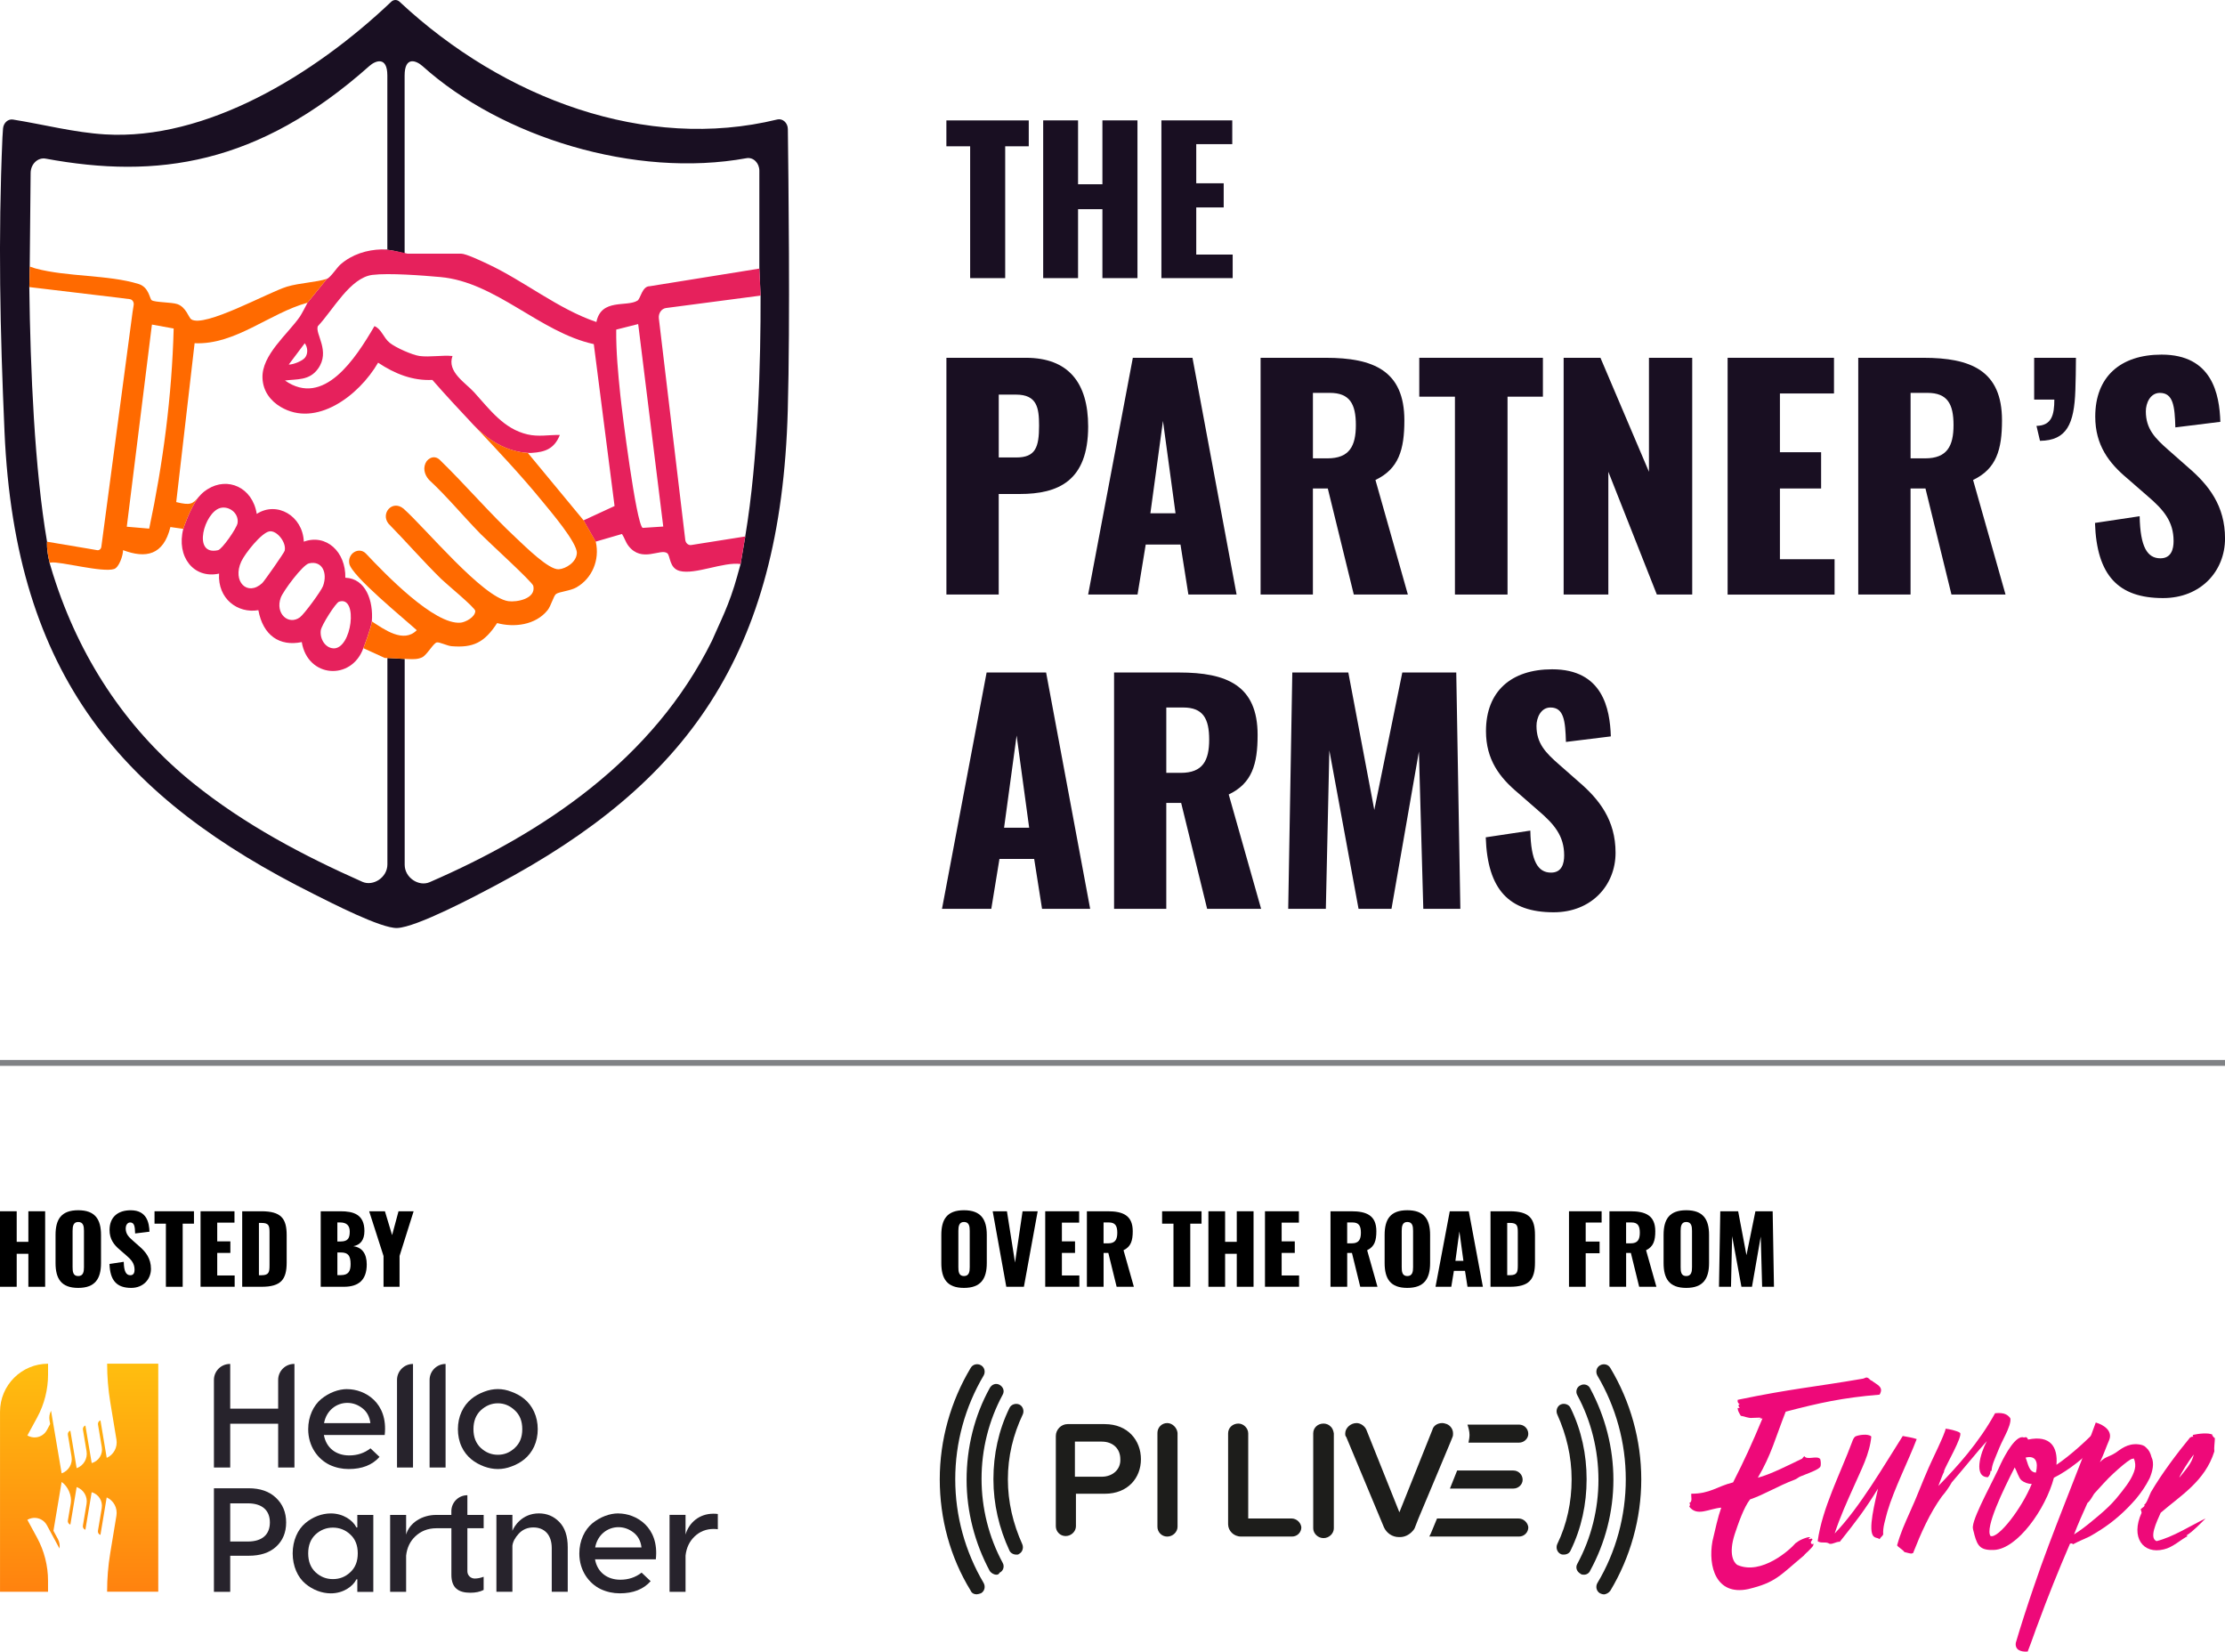 <svg xmlns="http://www.w3.org/2000/svg" xmlns:xlink="http://www.w3.org/1999/xlink" id="Layer_2" data-name="Layer 2" width="755.51" height="560.77" viewBox="0 0 755.51 560.77"><defs><style> .cls-1 { fill: #27232c; } .cls-2 { fill: none; stroke: #808285; stroke-miterlimit: 10; stroke-width: 2px; } .cls-3 { fill: url(#linear-gradient); } .cls-4 { fill: #190f22; } .cls-5 { fill: #e6215c; } .cls-6 { fill: #1d1d1b; } .cls-7 { fill: #ee0979; } .cls-8 { fill: #ff6a00; } </style><linearGradient id="linear-gradient" x1="26.86" y1="540.45" x2="26.86" y2="463.02" gradientUnits="userSpaceOnUse"><stop offset="0" stop-color="#ff820f"></stop><stop offset="1" stop-color="#ffbe0f"></stop></linearGradient></defs><g id="Layer_1-2" data-name="Layer 1"><g><g><g><path class="cls-4" d="M263.88,40.58c-44.42,10.84-92.73-6.86-128.23-40.01-.81-.76-1.98-.76-2.79.01-26.34,25.01-62.95,47.12-97.18,45.05-10.49-.64-20.89-3.38-31.28-5.04-1.68-.27-3.21,1.13-3.37,3.04-.11,1.32-.19,2.61-.2,3.02C-.66,81.2.02,112.01,1.53,146.57c3.63,83.44,40.55,124.75,105.03,156.99,5.86,2.93,22.78,11.67,28.25,11.52,6.57-.19,26.92-10.99,33.79-14.65,64.45-34.29,96.6-77.85,98.89-161.05.85-30.63.22-79.44.03-95.56-.03-2.15-1.78-3.7-3.64-3.25ZM253.06,182.16l-1.59,9.36c-.34,1.29-.7,2.56-1.07,3.82,0,.02-.01.04-.01.07-2.82,10.22-5.9,15.74-8.64,22.14-20.03,40.52-57.55,65.34-95.87,81.97-3.65,1.59-8.47-1.49-8.47-5.93v-69.85s-5.87-.36-5.87-.36v70.11c0,4.45-4.85,7.53-8.51,5.9-20.05-8.9-39.86-19.34-57.42-33.47-21.44-17.27-37.35-40.27-46.64-67.97-.7-2.07-1.36-4.18-1.98-6.32,0-.02-.01-.04-.01-.06-.04-.15-.09-.28-.13-.43,0,0,0,0,.01,0-1.18-4.68-.89-7.22-.89-7.22-4.22-24.61-5.66-58.2-6.02-86.45l.14-6.97.31-31.76c.02-3.06,2.45-5.37,5.11-4.88,37.75,6.98,72.07,2.21,109.93-31.47,2.09-1.86,6.08-3.33,6.08,3.23v59.04c-.36,0-1.62,0-1.98,0,3.47.04,7.85,1.44,7.85,1.44V25.68c0-6.77,4-5.1,6.1-3.22,26.84,24.13,72.14,38.15,109.98,31.25,2.3-.42,4.37,1.61,4.37,4.25v33.24s.42,9.17.42,9.17c.06,21.87-.75,55.1-5.22,81.81Z"></path><path class="cls-5" d="M232.69,183.33l-8.97-75.21c-.21-1.74.89-3.34,2.43-3.54l32.13-4.22-.42-9.17-37.23,5.99c-2.6-.04-3.12,4.23-4.16,4.88-3.65,2.28-12.3-.87-13.96,7.27-12.97-4.39-24.56-13.94-36.92-19.71-1.95-.91-7.33-3.5-9.06-3.5h-18.22s-5.29-1.4-8.75-1.44c-4.95.13-9.98,1.65-13.92,5.08-1.3,1.13-3.42,4.5-4.62,4.9l-6.59,8.11c-.23.49-2.07,3.97-2.57,4.69-4.11,5.97-13.07,13.05-12.73,20.93.19,4.5,2.79,7.75,6.14,9.75,11.99,7.15,26.5-3.64,33.12-15,5.68,3.79,11.76,6.19,18.42,5.85,4.48,5.13,9.11,10.1,13.76,15.05.09.09.18.2.27.29,8.63,9.15,17.28,9.51,19.41,9.45.33,0,.5-.03.5-.03,4.1-.28,7.44-1.22,9.35-6.07-3.83-.07-7.21.7-11.03-.2-7.98-1.86-12.7-8.35-18.07-14.29-2.88-3.2-9.32-6.93-7.35-12.32-3.57-.34-7.7.46-11.19,0-2.42-.33-8.1-2.83-10.12-4.47-2.22-1.8-2.75-4.68-5.19-5.67-6.42,10.99-17.21,27.71-30.39,18.46,4.13-.54,8.26.09,11.2-3.96,4.36-6.01-1.06-11.9-.04-14.48,5.2-5.5,10.96-16.48,18.56-17.42,5.63-.69,17.04.2,23.01.73,18.91,1.68,33.76,18.77,52.14,22.78l7.05,54.97-10.54,4.87,4.12,7.22,8.94-2.6c.86,1.31,1.23,2.78,2.21,4.05,4.56,5.85,10.89.73,13.16,2.48,1.1.85.61,5.1,4.26,6.03,5.24,1.34,14.86-3.18,20.65-2.36h0s1.59-9.36,1.59-9.36l-15.1,2.39-3.24.52c-.99.16-1.9-.63-2.04-1.75ZM103.6,121.4c-.89,1.17-4.1,2.43-5.56,2.38l5.44-7.24c1.02,1.36,1.18,3.46.12,4.86ZM218.2,179.23c-2.23-1.68-6.99-39.42-7.56-45.04-.76-7.4-1.47-14.83-1.4-22.28l7.45-1.88.16,1.18,8.36,67.56-7.01.46ZM117.26,196.17c.2-8.84-6.52-15.02-14.1-12.26-.36-8.84-9.2-13.85-15.98-9.43-1.43-9.06-9.92-12.71-16.72-8.37,0,0-.02,0-.03,0-.38.25-.76.51-1.12.8-.81.65-1.41,1.31-1.93,1.91l-.02.02c-2.97,4.01-5.12,10.71-5.12,10.71-2.44,9.45,3.53,17.08,12.15,15.2-.52,8.56,6.32,13.6,13.34,12.42,1.58,8.62,7.25,12.39,14.74,10.83,1.98,12.2,16.91,13.2,20.91,2.05,0,0,2.81-7.33,2.88-9.09.57-6.9-2.03-14.54-8.99-14.81ZM80.67,177.59c-.24,1.71-5.25,8.9-6.63,9.21-8.94,2.04-4.65-12.96.8-14.34,2.92-.74,6.32,1.74,5.83,5.13ZM89.04,197.98c-5.03,4.63-10.25-.54-7.11-7.34,1.26-2.73,6.83-9.77,9.55-10.23,2.52-.42,5.87,3.77,5.18,6.59-.16.67-6.92,10.33-7.62,10.98ZM101.84,209.59c-3.88,2.82-8.47-1.24-6.51-6.66.81-2.24,7.42-11.14,9.57-11.65,4.47-1.05,6.41,3.17,4.8,7.66-.6,1.68-6.43,9.61-7.86,10.65ZM113.11,220.12c-2.64-.2-4.55-3.12-4.19-6.08.2-1.7,5.06-9.37,6.19-9.75,6.67-2.24,4.37,16.32-2,15.84Z"></path><path class="cls-8" d="M195.78,199.41c-2.11,1.22-5.81,1.46-6.96,2.26-.83.57-1.71,4.02-2.85,5.46-4.13,5.17-11.46,5.97-17.17,4.42-4.31,6.63-8.14,8.45-15.45,7.85-1.51-.12-4.13-1.48-5.04-1.28-1.2.27-3.32,4.31-5.04,5.09-1.66.75-3.23.59-4.95.54l-7.67-.36-7.27-3.32s2.81-7.33,2.88-9.09c4.23,2.73,10.75,7.54,15.25,2.99-3.83-3.52-22.16-18.43-22.91-22.62-.63-3.49,3.3-5.8,5.63-3.42,6.45,6.84,23.32,24.41,32.24,23.47,1.6-.17,4.91-1.88,4.91-3.97,0-1.09-9.91-9.23-11.55-10.84-6.14-6.03-11.89-12.64-17.92-18.8-2.76-3.47,1.3-8.23,5.12-5.08,7.52,6.71,26.86,30.14,35.56,31.4,2.83.41,9.5-.78,8.49-5.21-.31-1.33-15.47-15.12-17.82-17.53-5.93-6.05-11.4-12.72-17.59-18.46-1.64-1.82-2.2-4.27-.78-6.37,1.51-1.71,3.15-1.54,4.3-.54,8.91,8.64,17.16,18.38,26.22,26.81,2.92,2.72,10.94,10.72,14.32,10.47,2.43-.18,5.98-2.39,6.14-5.46.19-3.6-9.24-14.56-11.81-17.71-7.35-9-15.29-17.37-23.19-25.79,8.63,9.15,17.28,9.51,19.41,9.45-.33.02-.67.04-1.02.05l18.91,22.86,4.12,7.22c1.45,6.34-1.36,12.54-6.48,15.48Z"></path><path class="cls-8" d="M97.4,97.34c-6.34,1.93-27.97,14.04-32.47,11.07-.87-.57-1.73-4.13-4.71-5.16-1.96-.67-7.68-.56-8.73-1.33-.7-.52-.9-4.41-4.42-5.5-10.24-3.18-24.3-2.37-34.99-5.27-.7-.19.15.04-1.98-.65l-.14,6.97,30.33,3.62,3.8.48c.86.11,1.45,1.02,1.3,1.98l-.39,2.48-10.59,79.61c-.1.75-.71,1.26-1.37,1.16-1.06-.17-2.55-.41-3.32-.57l-13.74-2.31s-.29,2.55.89,7.22c.1-.08.24-.12.45-.15,3.07-.45,17.53,3.53,21.46,2.19,1.63-.56,3-4.53,3.01-6.39,7.7,2.89,13.71,1.78,16.07-7.85l4.38.62s2.15-6.7,5.12-10.71c-1.91,2.23-2.71,2.82-7.52,1.62l6.24-53.94c13.84.62,25.32-10.17,38.35-13.76l6.59-8.11c-3.56,1.19-9.23,1.36-13.62,2.68ZM50.66,179.48l-7.61-.65,8.41-67.62.14-1.01,7.37,1.34c-.59,22.83-3.6,45.76-8.31,67.94Z"></path></g><g><path class="cls-4" d="M321.36,121.48h26.99c14.39,0,21.14,8.43,21.14,23.32,0,18.56-10.22,22.92-23.22,22.92h-7.15v34.14h-17.76v-80.38ZM345.08,155.32c6.55,0,7.74-3.47,7.74-10.82,0-6.05-.69-10.52-7.84-10.52h-5.85v21.34h5.95Z"></path><path class="cls-4" d="M384.67,121.48h20.24l14.98,80.38h-16.37l-2.68-16.97h-11.81l-2.78,16.97h-16.77l15.18-80.38ZM399.16,174.28l-4.27-31.36-4.27,31.36h8.53Z"></path><path class="cls-4" d="M428.04,121.48h22.13c16.18,0,26.69,4.37,26.69,21.24,0,9.92-1.89,16.47-9.82,20.24l11.01,38.9h-18.36l-8.83-36.02h-5.06v36.02h-17.76v-80.38ZM450.76,155.62c7.44,0,9.63-4.17,9.63-11.31s-2.08-10.92-8.83-10.92h-5.75v22.23h4.96Z"></path><path class="cls-4" d="M494.03,134.68h-12.11v-13.2h41.98v13.2h-12.01v67.18h-17.86v-67.18Z"></path><path class="cls-4" d="M530.94,121.48h12.5l16.47,38.7v-38.7h14.69v80.38h-12.01l-16.47-41.68v41.68h-15.18v-80.38Z"></path><path class="cls-4" d="M586.62,121.48h36.12v12.11h-18.36v19.95h13.99v12.31h-13.99v24.02h18.56v12.01h-36.32v-80.38Z"></path><path class="cls-4" d="M630.97,121.48h22.13c16.18,0,26.69,4.37,26.69,21.24,0,9.92-1.89,16.47-9.82,20.24l11.02,38.9h-18.36l-8.83-36.02h-5.06v36.02h-17.76v-80.38ZM653.7,155.62c7.44,0,9.63-4.17,9.63-11.31s-2.08-10.92-8.83-10.92h-5.75v22.23h4.96Z"></path><path class="cls-4" d="M691.51,144.6c5.16-.1,6.05-3.77,6.05-8.93h-6.85v-14.19h14.19c0,3.97-.1,7.74-.2,11.02-.4,11.41-2.88,17.07-12.01,17.17l-1.19-5.06Z"></path><path class="cls-4" d="M711.35,177.55l15.18-2.28c.2,10.42,2.58,14.29,7.05,14.29,3.67,0,4.47-3.08,4.47-5.85,0-6.65-3.37-10.62-8.83-15.28l-6.95-6.05c-6.15-5.16-10.82-11.21-10.82-20.94,0-13.6,8.63-21.04,22.53-21.04,17.17,0,19.65,13.4,19.95,22.82l-15.28,1.89c-.2-7.15-.7-11.71-5.26-11.71-3.27,0-4.76,3.47-4.76,6.25,0,5.95,3.08,9.13,7.74,13.2l6.65,5.86c6.95,5.95,12.5,13,12.5,24.11s-8.24,20.24-21.04,20.24c-15.18,0-22.53-7.64-23.12-25.5Z"></path></g><g><path class="cls-4" d="M329.42,49.67h-8.07v-8.79h27.97v8.79h-8v44.76h-11.9v-44.76Z"></path><path class="cls-4" d="M354.22,40.87h11.84v21.69h8.27v-21.69h11.9v53.56h-11.9v-23.41h-8.27v23.41h-11.84v-53.56Z"></path><path class="cls-4" d="M394.35,40.87h24.07v8.07h-12.23v13.29h9.32v8.2h-9.32v16h12.37v8h-24.2v-53.56Z"></path></g><g><path class="cls-4" d="M335,228.33h20.21l14.96,80.23h-16.34l-2.67-16.94h-11.79l-2.77,16.94h-16.74l15.15-80.23ZM349.46,281.03l-4.26-31.3-4.26,31.3h8.52Z"></path><path class="cls-4" d="M378.29,228.33h22.09c16.15,0,26.65,4.36,26.65,21.2,0,9.91-1.88,16.44-9.81,20.21l11,38.83h-18.33l-8.82-35.96h-5.05v35.96h-17.73v-80.23ZM400.97,262.4c7.43,0,9.61-4.16,9.61-11.29s-2.08-10.9-8.82-10.9h-5.74v22.19h4.95Z"></path><path class="cls-4" d="M438.81,228.33h19.02l8.82,46.66,9.51-46.66h18.32l1.39,80.23h-12.58l-1.49-53.39-9.31,53.39h-11.19l-9.91-53.79-1.19,53.79h-12.78l1.39-80.23Z"></path><path class="cls-4" d="M504.48,284.29l15.15-2.28c.2,10.4,2.58,14.26,7.03,14.26,3.67,0,4.46-3.07,4.46-5.84,0-6.64-3.37-10.6-8.82-15.25l-6.93-6.04c-6.14-5.15-10.8-11.19-10.8-20.9,0-13.57,8.62-21,22.49-21,17.14,0,19.61,13.37,19.91,22.78l-15.25,1.88c-.2-7.13-.69-11.69-5.25-11.69-3.27,0-4.75,3.47-4.75,6.24,0,5.94,3.07,9.11,7.73,13.17l6.64,5.84c6.93,5.94,12.48,12.98,12.48,24.07s-8.22,20.21-21,20.21c-15.15,0-22.49-7.63-23.08-25.46Z"></path></g></g><g><path d="M319.63,428.82v-9.53c0-5.29,1.93-8.39,7.69-8.39s7.75,3.1,7.75,8.39v9.53c0,5.29-1.96,8.45-7.75,8.45s-7.69-3.16-7.69-8.45ZM329.28,430.24v-12.34c0-1.52-.19-3.01-1.96-3.01-1.68,0-1.9,1.49-1.9,3.01v12.34c0,1.46.13,3.01,1.9,3.01s1.96-1.55,1.96-3.01Z"></path><path d="M337.07,411.25h4.84l2.75,17.41,2.56-17.41h5.13l-4.68,25.64h-5.98l-4.62-25.64Z"></path><path d="M354.91,411.25h11.52v3.86h-5.86v6.36h4.46v3.92h-4.46v7.66h5.92v3.83h-11.58v-25.64Z"></path><path d="M369.06,411.25h7.06c5.16,0,8.51,1.39,8.51,6.77,0,3.17-.6,5.25-3.13,6.46l3.51,12.41h-5.85l-2.82-11.49h-1.61v11.49h-5.67v-25.64ZM376.31,422.14c2.37,0,3.07-1.33,3.07-3.61s-.67-3.48-2.82-3.48h-1.84v7.09h1.58Z"></path><path d="M398.46,415.46h-3.86v-4.21h13.39v4.21h-3.83v21.43h-5.7v-21.43Z"></path><path d="M410.32,411.25h5.67v10.38h3.96v-10.38h5.7v25.64h-5.7v-11.2h-3.96v11.2h-5.67v-25.64Z"></path><path d="M429.53,411.25h11.52v3.86h-5.86v6.36h4.46v3.92h-4.46v7.66h5.92v3.83h-11.58v-25.64Z"></path><path d="M451.78,411.25h7.06c5.16,0,8.51,1.39,8.51,6.77,0,3.17-.6,5.25-3.13,6.46l3.51,12.41h-5.85l-2.82-11.49h-1.61v11.49h-5.67v-25.64ZM459.03,422.14c2.37,0,3.07-1.33,3.07-3.61s-.67-3.48-2.82-3.48h-1.84v7.09h1.58Z"></path><path d="M470.16,428.82v-9.53c0-5.29,1.93-8.39,7.69-8.39s7.75,3.1,7.75,8.39v9.53c0,5.29-1.96,8.45-7.75,8.45s-7.69-3.16-7.69-8.45ZM479.82,430.24v-12.34c0-1.52-.19-3.01-1.96-3.01-1.68,0-1.9,1.49-1.9,3.01v12.34c0,1.46.13,3.01,1.9,3.01s1.96-1.55,1.96-3.01Z"></path><path d="M492.28,411.25h6.46l4.78,25.64h-5.22l-.85-5.41h-3.77l-.89,5.41h-5.35l4.84-25.64ZM496.91,428.09l-1.36-10-1.36,10h2.72Z"></path><path d="M506.11,411.25h6.49c6.68,0,8.61,2.41,8.61,8.1v9.31c0,5.76-1.93,8.23-8.55,8.23h-6.55v-25.64ZM512.66,432.96c2.56,0,2.72-1.11,2.72-3.42v-11.17c0-2.25-.25-3.17-2.75-3.17h-.85v17.76h.89Z"></path><path d="M532.76,411.25h11.08v3.83h-5.41v6.46h4.72v3.96h-4.72v11.39h-5.67v-25.64Z"></path><path d="M546.49,411.25h7.06c5.16,0,8.51,1.39,8.51,6.77,0,3.17-.6,5.25-3.13,6.46l3.51,12.41h-5.85l-2.82-11.49h-1.61v11.49h-5.67v-25.64ZM553.74,422.14c2.37,0,3.07-1.33,3.07-3.61s-.67-3.48-2.82-3.48h-1.84v7.09h1.58Z"></path><path d="M564.88,428.82v-9.53c0-5.29,1.93-8.39,7.69-8.39s7.75,3.1,7.75,8.39v9.53c0,5.29-1.96,8.45-7.75,8.45s-7.69-3.16-7.69-8.45ZM574.53,430.24v-12.34c0-1.52-.19-3.01-1.96-3.01-1.68,0-1.9,1.49-1.9,3.01v12.34c0,1.46.13,3.01,1.9,3.01s1.96-1.55,1.96-3.01Z"></path><path d="M584.12,411.25h6.08l2.82,14.91,3.04-14.91h5.86l.44,25.64h-4.02l-.47-17.06-2.98,17.06h-3.58l-3.16-17.19-.38,17.19h-4.08l.44-25.64Z"></path></g><g><path d="M0,411.25h5.67v10.38h3.96v-10.38h5.7v25.64h-5.7v-11.2h-3.96v11.2H0v-25.64Z"></path><path d="M18.86,428.82v-9.53c0-5.29,1.93-8.39,7.69-8.39s7.75,3.1,7.75,8.39v9.53c0,5.29-1.96,8.45-7.75,8.45s-7.69-3.16-7.69-8.45ZM28.51,430.24v-12.34c0-1.52-.19-3.01-1.96-3.01-1.68,0-1.9,1.49-1.9,3.01v12.34c0,1.46.13,3.01,1.9,3.01s1.96-1.55,1.96-3.01Z"></path><path d="M37.18,429.14l4.84-.73c.06,3.32.82,4.56,2.25,4.56,1.17,0,1.42-.98,1.42-1.87,0-2.12-1.08-3.39-2.82-4.87l-2.22-1.93c-1.96-1.65-3.45-3.58-3.45-6.68,0-4.34,2.75-6.71,7.19-6.71,5.48,0,6.27,4.27,6.36,7.28l-4.87.6c-.06-2.28-.22-3.74-1.68-3.74-1.04,0-1.52,1.11-1.52,1.99,0,1.9.98,2.91,2.47,4.21l2.12,1.87c2.22,1.9,3.99,4.15,3.99,7.69s-2.63,6.46-6.71,6.46c-4.84,0-7.19-2.44-7.37-8.13Z"></path><path d="M56.33,415.46h-3.86v-4.21h13.39v4.21h-3.83v21.43h-5.7v-21.43Z"></path><path d="M68.1,411.25h11.52v3.86h-5.86v6.36h4.46v3.92h-4.46v7.66h5.92v3.83h-11.58v-25.64Z"></path><path d="M82.24,411.25h6.49c6.68,0,8.61,2.41,8.61,8.1v9.31c0,5.76-1.93,8.23-8.55,8.23h-6.55v-25.64ZM88.8,432.97c2.56,0,2.72-1.11,2.72-3.42v-11.17c0-2.25-.25-3.17-2.75-3.17h-.85v17.76h.89Z"></path><path d="M108.89,411.25h6.68c4.4,0,8.17,1.01,8.17,6.71,0,3.1-1.42,4.72-3.77,5.16,2.97.38,4.56,2.53,4.56,6.17,0,5.32-2.82,7.6-7.75,7.6h-7.88v-25.64ZM115.66,421.51c2.56,0,3.1-1.23,3.1-3.39,0-2.03-1.11-3.07-3.23-3.07h-.98v6.46h1.11ZM115.76,432.93c2.5,0,3.29-1.27,3.29-3.73,0-2.88-.85-3.96-3.32-3.96h-1.17v7.69h1.2Z"></path><path d="M130.22,426.41l-4.87-15.16h5.35l2.44,8.1,2.18-8.1h5.13l-4.78,15.16v10.48h-5.44v-10.48Z"></path></g><g id="Hello-Partner-Logo-On-White-RGB"><g><path class="cls-3" d="M36.38,463.02v.11c0,4.31.35,8.62,1.05,12.87l2.11,12.77c.44,2.61-.93,5.14-3.3,6.21l-2.13-12.74c-.58.2-.94.79-.84,1.4l1.3,7.74c.4,2.4-1.08,4.72-3.43,5.37h0l-2.14-12.76c-.58.2-.94.79-.84,1.4l1.23,7.34c.42,2.48-1,4.9-3.36,5.76h0s-2.14-12.76-2.14-12.76c-.58.2-.94.79-.84,1.4l1.25,7.44c.41,2.46-1.02,4.85-3.37,5.66l-3.59-21.24c-.53.98-.71,2.11-.53,3.21l.22,1.29-1.1,2.05c-.73,1.34-2.03,2.25-3.58,2.46-1.04.14-2.09-.1-3.01-.6l-.04-.02,3.31-6.09c2.44-4.48,3.71-9.51,3.71-14.61v-3.67h0c-9.01,0-16.31,7.3-16.31,16.31v61.11h16.3v-3.73c0-5.1-1.28-10.13-3.71-14.61l-3.31-6.09.04-.02c.92-.5,1.97-.74,3.01-.6,1.55.22,2.85,1.12,3.58,2.46l4.28,7.91c.18-1.1,0-2.22-.53-3.2l-1.52-2.81,2.78-16.58h0c2.14,1.43,3.54,4.67,3.11,7.2l-.99,5.89c-.1.61.25,1.2.84,1.4l2.14-12.76h0c2.36.83,3.78,3.24,3.36,5.71l-1.24,7.39c-.1.61.25,1.2.84,1.4h0s2.14-12.76,2.14-12.76h0c2.35.67,3.82,3,3.42,5.41l-1.29,7.7c-.1.61.25,1.2.84,1.4h0s2.13-12.74,2.13-12.74c2.37,1.07,3.74,3.59,3.3,6.21l-2.11,12.78c-.7,4.25-1.05,8.55-1.05,12.86v.17h17.37v-77.43h-17.35Z"></path><g><path class="cls-1" d="M78.17,483.38h16.28v14.87h5.53v-35.17h-.1c-3,0-5.43,2.43-5.43,5.43v9.75h-16.28v-15.17h-.1c-3,0-5.43,2.43-5.43,5.43v29.74h5.53v-14.87Z"></path><path class="cls-1" d="M117.91,471.63c-3.01,0-6.18,1.21-8.84,3.37-2.61,2.16-4.42,5.88-4.42,10.25,0,5.78,3.22,10.15,7.29,12.11,2.06.96,4.22,1.41,6.48,1.41,4.52,0,7.99-1.36,10.45-4.12l-3.07-2.91c-2.06,1.61-4.47,2.41-7.23,2.41-4.37,0-7.79-2.46-8.59-6.93h20.65c1.21-11.05-6.78-15.57-12.71-15.57ZM110.03,483.19c.8-4.37,4.27-6.88,7.89-6.88,1.86,0,3.57.6,5.13,1.81,1.56,1.21,2.46,2.91,2.71,5.07h-15.72Z"></path><path class="cls-1" d="M140.24,463.09c-3,0-5.43,2.43-5.43,5.43v29.74h5.43v-35.17Z"></path><path class="cls-1" d="M151.3,463.09c-3,0-5.43,2.43-5.43,5.43v29.74h5.43v-35.17Z"></path><path class="cls-1" d="M173.66,497.9c3.17-1.16,6.03-3.17,7.69-6.73,1.66-3.57,1.66-8.29,0-11.86-1.66-3.62-4.52-5.63-7.69-6.78-3.06-1.21-6.13-1.21-9.29,0-3.06,1.15-5.98,3.16-7.64,6.78-1.66,3.57-1.66,8.29,0,11.86,1.66,3.57,4.57,5.58,7.64,6.73,3.17,1.16,6.23,1.16,9.29,0ZM163.27,491.62c-1.66-1.56-2.51-3.67-2.51-6.38s.85-4.87,2.51-6.43c1.71-1.56,3.62-2.36,5.78-2.36s4.07.8,5.73,2.36c1.71,1.56,2.56,3.67,2.56,6.43s-.85,4.82-2.56,6.38c-1.66,1.56-3.57,2.31-5.73,2.31s-4.07-.75-5.78-2.31Z"></path><path class="cls-1" d="M84.45,505.3h-11.81v35.17h5.53v-12.26h6.28c3.92,0,7.03-1,9.29-3.06,2.26-2.06,3.42-4.82,3.42-8.24s-1.16-6.23-3.47-8.39c-2.26-2.16-5.38-3.22-9.24-3.22ZM84.2,523.38h-6.03v-12.96h6.03c4.62,0,7.44,2.21,7.44,6.48s-2.81,6.48-7.44,6.48Z"></path><path class="cls-1" d="M121.33,518.61h-.3c-1.21-2.46-4.52-4.77-8.69-4.77-3.02,0-6.13,1.16-8.69,3.32-2.56,2.16-4.27,5.88-4.27,10.25s1.71,8.09,4.27,10.25c2.56,2.16,5.68,3.32,8.69,3.32,4.17,0,7.48-2.31,8.69-4.77h.3v4.27h5.43v-26.12h-5.43v4.27ZM118.92,533.83c-1.66,1.56-3.62,2.31-5.88,2.31s-4.17-.75-5.88-2.31c-1.66-1.56-2.51-3.67-2.51-6.43s.85-4.87,2.51-6.43c1.71-1.56,3.67-2.31,5.88-2.31s4.22.75,5.88,2.31c1.71,1.56,2.56,3.67,2.56,6.43s-.85,4.87-2.56,6.43Z"></path><path class="cls-1" d="M158.69,507.66c-3,0-5.43,2.43-5.43,5.43v1.26h-3.63s-.85,0-1.56,0c-4.67,0-9.02,2.61-10.17,6.68v-6.68h-5.43v26.12h5.43v-12.31c.3-2.71,1.36-4.87,3.12-6.53,1.76-1.66,4.05-2.76,7.21-2.76.6,0,1.42,0,1.42,0h3.62v15.82c0,4.47,2.41,6.08,6.43,6.08,1.76,0,3.27-.3,4.52-.95v-4.47c-1.09.4-2.08.6-3.02.6-1.38,0-2.5-1.08-2.5-2.46v-14.62h5.53v-4.52h-5.53v-6.68Z"></path><path class="cls-1" d="M182.98,513.83c-5.73,0-8.44,4.42-8.99,5.93v-5.43h-5.43v26.12h5.43v-15.62c.15-1.36.9-2.76,2.16-4.12,1.31-1.41,2.96-2.11,4.97-2.11,3.62,0,6.23,2.36,6.23,7.03v14.82h5.43v-15.12c0-3.77-.95-6.63-2.86-8.59-1.91-1.96-4.22-2.91-6.93-2.91Z"></path><path class="cls-1" d="M209.97,513.83c-3.01,0-6.18,1.21-8.84,3.37-2.61,2.16-4.42,5.88-4.42,10.25,0,5.78,3.22,10.15,7.29,12.11,2.06.95,4.22,1.41,6.48,1.41,4.52,0,7.99-1.36,10.45-4.12l-3.07-2.91c-2.06,1.61-4.47,2.41-7.23,2.41-4.37,0-7.79-2.46-8.59-6.93h20.65c1.21-11.05-6.78-15.57-12.71-15.57ZM202.09,525.39c.8-4.37,4.27-6.88,7.89-6.88,1.86,0,3.57.6,5.13,1.81,1.56,1.21,2.46,2.91,2.71,5.07h-15.72Z"></path><path class="cls-1" d="M242.17,513.94c-4.67,0-8.24,3.01-9.39,7.08v-6.68h-5.43v26.12h5.43v-12.31c.3-2.71,1.36-4.87,3.12-6.53,1.76-1.66,3.92-2.51,6.43-2.51.6,0,1.06.05,1.41.1v-5.18c-.35-.05-.85-.1-1.56-.1Z"></path></g></g></g><line class="cls-2" y1="360.88" x2="755.51" y2="360.88"></line><g id="pilive-europe-logo"><g><g><path class="cls-7" d="M573.59,511.53c.35-.53.35-.88,0-1.23,1.23-.35.53-2.28.7-3.15,6.48,0,8.58-2.45,14.19-3.85,3.85-7.53,6.48-13.31,9.98-21.72-7.88,1.58,4.9-.7-3.33-.18-1.58.18-2.63-.53-4.03-.7-.53-.88-1.05-1.75-1.05-2.45-.18-.35.35-.18.7-.18-.18-.18-.88-1.23,0-1.23-.53-.35-.88-.88-.7-1.58,18.57-3.85,25.22-4.2,42.56-7.18.7-.18,1.05-.53,1.4-.35.7.18.88.88,1.58,1.05,1.75,1.4,4.2,2.1,2.63,4.73-12.61,1.05-20.49,2.8-31.88,5.78-3.5,8.93-4.9,14.71-9.46,22.42,4.2-1.05,11.03-4.55,15.06-6.48.18-.35.53-.53.7-.88.88,1.58,4.38-.35,5.43,1.05.18.53.35,2.1,0,2.63-.7,1.05-4.38,2.28-6.48,3.15-.7.18-1.58,1.05-2.28,1.23-5.6,2.1-10.33,5.08-15.06,6.66-2.1,2.63-4.03,8.23-5.25,11.91-2.1,6.66-.35,9.46.88,10.33,8.23,3.68,18.04-5.25,19.79-7.36.18-.18.35-.18.53-.35,1.23-1.05,4.55-2.1,4.38-1.58.7-.35-1.75,1.05.53.35,1.05.35-1.05,1.05.18,1.93.7-.35.53-.18.35.53-.18.35-1.23,1.4-1.75,1.93-.18.18-1.05.88-1.4,1.4-8.23,6.83-9.46,9.11-18.92,11.38-10.86,2.28-13.66-7.71-12.09-16.29,1.05-4.38,1.75-7.88,2.98-11.38-4.2.35-8.23,3.15-10.86-.35Z"></path><path class="cls-7" d="M650.83,488.59c-2.8,7.36-7.71,16.99-9.98,24.7-.7,2.8-1.58,5.25-1.4,7.71-.35.7-.88.88-1.23,1.58-.7-.53-1.4-.35-1.93-.88-2.28-1.75.53-12.26,1.4-16.29-4.55,7.36-7.53,11.21-12.96,18.04-1.4,0-2.28.88-3.5.7-1.23-.88-2.8,0-4.03-.88,1.58-11.38,7.71-22.94,11.73-33.8.18-.53.53-1.4,1.05-1.75,1.05-.53,4.38-1.05,5.43,0-.53,5.96-3.5,11.38-5.78,16.64-2.45,5.43-4.9,10.86-6.66,16.29,8.58-8.93,16.64-22.94,23.12-33.1,1.75.35,3.33.53,4.73,1.05Z"></path><path class="cls-7" d="M682.54,481.4c.53,1.05-.7,4.03-1.58,5.78-1.05,2.1-1.75,3.5-2.8,6.13-.88,2.28-1.75,3.85-1.93,6.13h-.35c0,.88-.35,1.58-.88,2.1-4.9,0-2.63-8.06-.35-12.26-2.45,2.63-9.46,11.21-11.91,14.01-.18,0,0,.18,0,0-.88,1.58-2.1,3.33-3.33,4.73-4.2,5.78-7.18,12.61-9.81,19.27-.18.18-.35,0-.53.18-.53,0-1.75-.35-2.45-.53-.35-.7-2.28-1.75-2.45-2.28,1.23-4.38,2.45-7.01,4.55-11.73,2.1-4.55,4.03-9.81,6.13-14.54.53-1.4,5.78-11.91,5.78-13.31.7,0,4.03.7,4.9,1.4,1.05,1.05-4.9,11.21-5.43,12.96v.35c-.35.35-1.75,4.38-1.93,4.73,6.48-6.66,13.66-14.54,19.27-24.7,3.33-.35,4.38.7,5.08,1.58Z"></path><path class="cls-7" d="M711.26,491.21c-3.15,3.33-8.58,7.88-13.84,10.51-2.8,10.68-12.44,24.17-20.32,24.52-4.55.18-5.6-1.23-6.66-5.08-.18-1.05-.7-2.1-.53-2.98.35-3.85,7.71-16.99,9.46-21.19,1.58-3.33,5.25-9.98,7.88-8.93.35,0,.88-.53,1.4.7,7.53-1.58,10.16,2.45,9.63,8.58,4.9-3.33,10.86-8.76,14.01-12.26l-1.05,6.13ZM689.89,503.82c-1.4,0-2.63-.53-3.5-1.23-.88-.7-1.58-3.15-2.28-4.38-3.85,7.53-10.16,20.49-8.23,23.29,2.63,1.05,10.68-9.46,14.01-17.69ZM691.12,499.97h.18c.88-3.5,0-5.96-3.5-5.08.88,2.1,1.05,4.73,3.33,5.08Z"></path><path class="cls-7" d="M729.83,502.07c-1.23,2.45-2.8,4.73-4.55,6.83-3.5,4.03-7.53,7.71-12.26,10.68-1.05.7-2.28,1.4-3.5,2.1-1.4.7-3.68,1.58-5.6,2.63-.35-.35-.53-.35-1.05-.18-3.85,8.93-7.53,18.04-10.86,27.15-.53,1.23-2.1,5.96-3.5,9.46-2.28.18-4.38-.53-4.03-2.98,1.58-5.43,4.03-12.96,6.13-19.09,6.13-18.22,15.06-39.06,21.02-55.7,2.98.88,5.78,2.98,4.55,5.96-1.05,2.45-1.93,5.08-3.15,7.53,2.1-2.28,3.33-1.58,6.48-4.03,1.23-.88,2.45-1.58,4.03-1.93,1.58-.35,4.2-.18,5.08.88,1.05.88,1.58,1.93,1.93,3.33,1.05,2.1.35,4.9-.7,7.36ZM724.92,496.47c0-.53-.35-1.05-.35-1.23-.18-.18-.18,0-.18,0,0,0-.53,0-1.05.35-1.23.7-3.5,2.63-5.78,4.73-2.28,2.1-4.38,4.55-6.48,6.83-.7,1.05-1.23,2.28-2.28,3.15-1.58,3.5-3.15,7.01-4.55,10.68.53-.35,1.23-.88,1.58-1.05,2.28-1.58,4.38-3.33,6.66-5.25,2.28-1.93,4.38-3.85,6.13-5.96,2.45-2.98,4.9-5.96,5.96-8.93.53-1.4.53-2.45.35-3.33Z"></path><path class="cls-7" d="M751.37,487.18c-.7-.35.53,1.23.7,1.05,0,1.4-.35,3.33-.18,4.55-3.15,10.16-11.56,15.06-18.22,20.84-1.4,3.15-4.03,8.58-1.4,9.63,5.6-1.4,11.56-5.25,16.64-7.71-1.4,1.4-4.2,4.38-6.48,5.78,0,.18.18.18.53.18-2.28,1.05-5.08,3.85-8.23,4.55-7.01,1.75-11.38-4.03-7.53-12.44-.18-.35,0-.7-.35-1.05.35-.7,1.75-1.05,1.23-1.75.7,0,1.75-3.15,2.28-4.2,3.68-6.31,9.11-13.49,13.31-18.57.35,0,.7-.53.88-.18.53,0-.35-.35.18-.7,1.58-.35,5.08-.88,6.66,0ZM739.98,501.72c1.75-2.28,4.38-4.9,4.9-7.88-1.75,2.28-4.55,6.66-4.9,7.88Z"></path></g><path class="cls-6" d="M338.37,534.65c-.88,0-1.75-.53-2.28-1.23-5.08-9.46-7.88-20.14-7.88-31s2.63-21.72,7.88-31.18c.7-1.23,2.1-1.75,3.33-1.05s1.75,2.1,1.05,3.33c-4.73,8.76-7.18,18.57-7.18,28.55s2.45,19.79,7.18,28.55c.7,1.23.18,2.8-1.05,3.33-.18.53-.7.7-1.05.7ZM345.03,527.82c-.88,0-1.93-.53-2.28-1.4-3.5-7.53-5.43-15.76-5.43-24.17s1.75-16.64,5.43-24.17c.53-1.23,2.1-1.75,3.33-1.23,1.23.53,1.75,2.1,1.23,3.33-3.33,7.01-5.08,14.36-5.08,22.07s1.75,15.06,4.9,22.07c.53,1.23,0,2.8-1.23,3.33,0,.18-.53.18-.88.18ZM331.71,541.31c-.88,0-1.75-.35-2.1-1.23-7.01-11.38-10.51-24.52-10.51-37.83s3.68-26.45,10.51-37.83c.7-1.23,2.28-1.58,3.5-.88s1.58,2.28.88,3.5c-6.31,10.68-9.63,22.77-9.63,35.2s3.33,24.52,9.63,35.2c.7,1.23.35,2.8-.88,3.5-.53.18-1.05.35-1.4.35ZM537.86,534.65c-.35,0-.88,0-1.23-.35-1.23-.7-1.75-2.1-1.05-3.33,4.73-8.76,7.18-18.57,7.18-28.55s-2.45-19.97-7.18-28.72c-.7-1.23-.18-2.8,1.05-3.33,1.23-.7,2.8-.18,3.33,1.05,5.08,9.46,7.88,20.14,7.88,31s-2.8,21.54-7.88,30.83c-.35.88-1.23,1.4-2.1,1.4ZM531.03,527.82c-.35,0-.7,0-1.05-.18-1.23-.53-1.75-2.1-1.23-3.33,3.33-6.83,4.9-14.36,4.9-22.07s-1.75-15.06-4.9-22.07c-.53-1.23,0-2.8,1.23-3.33,1.23-.53,2.8,0,3.33,1.23,3.68,7.53,5.43,15.76,5.43,24.17s-1.75,16.64-5.43,24.17c-.35.88-1.23,1.4-2.28,1.4ZM544.52,541.31c-.35,0-.88-.18-1.23-.35-1.23-.7-1.58-2.28-.88-3.5,6.31-10.51,9.63-22.77,9.63-35.2s-3.33-24.52-9.63-35.2c-.7-1.23-.35-2.8.88-3.5s2.8-.35,3.5.88c6.83,11.38,10.51,24.52,10.51,37.83s-3.68,26.45-10.51,37.83c-.53.7-1.4,1.23-2.28,1.23ZM498.63,489.81h17.16c1.75,0,3.15-1.4,3.15-2.98,0-1.75-1.4-3.15-3.15-3.15h-17.51c.35,1.05.7,2.28.7,3.5,0,.88-.18,1.75-.35,2.63ZM513.87,505.4c1.75,0,3.15-1.4,3.15-2.98,0-1.75-1.4-3.15-3.15-3.15h-19.09l-2.45,6.13h21.54ZM515.62,515.56h-27.67l-2.1,5.08c-.18.35-.35.7-.53,1.05h30.48c1.75,0,3.15-1.4,3.15-3.15-.18-1.58-1.58-2.98-3.33-2.98ZM480.41,518.71l1.23-3.15,5.96-14.19.88-2.1,4.03-9.63.7-1.75c.18-.35.18-.88.18-1.23,0-1.4-.88-2.63-2.1-3.15-.53-.18-1.05-.35-1.58-.35-1.58,0-2.98.88-3.33,2.28l-11.21,28.02-11.21-28.02c-.53-1.23-1.93-2.28-3.33-2.28-2.1,0-3.85,1.75-3.85,3.5,0,.53,0,.88.35,1.23l12.79,30.65c.88,1.93,2.8,3.33,5.08,3.33h.35c1.58,0,2.98-.7,4.03-1.75.35-.35.7-.7,1.05-1.4ZM438.55,515.56h-14.71v-28.9c0-1.75-1.58-3.33-3.33-3.33-1.93,0-3.5,1.4-3.5,3.33v30.83c0,2.28,1.93,4.2,4.38,4.2h17.34c1.75,0,3.15-1.4,3.15-3.15-.18-1.58-1.58-2.98-3.33-2.98ZM451.69,484.21c-.53-.53-1.4-.88-2.28-.88-1.93,0-3.5,1.4-3.5,3.33v32.23c0,1.75,1.58,3.33,3.5,3.33s3.5-1.58,3.5-3.33v-32.23c-.18-1.05-.53-1.93-1.23-2.45ZM375.15,483.51h-12.61c-2.28,0-4.03,1.93-4.03,4.03v30.65c0,1.75,1.4,3.33,3.33,3.33s3.5-1.58,3.5-3.33v-11.03h9.81c7.88,0,12.26-5.43,12.26-11.73s-4.38-11.91-12.26-11.91ZM374.1,501.37h-9.11v-11.91h9.11c3.68,0,6.31,2.28,6.31,5.96.18,3.5-2.63,5.96-6.31,5.96ZM396.34,483.16c-1.93,0-3.33,1.58-3.33,3.33v31.88c0,1.75,1.4,3.33,3.33,3.33s3.5-1.58,3.5-3.33v-31.88c-.18-1.75-1.75-3.33-3.5-3.33Z"></path></g></g></g></g></svg>